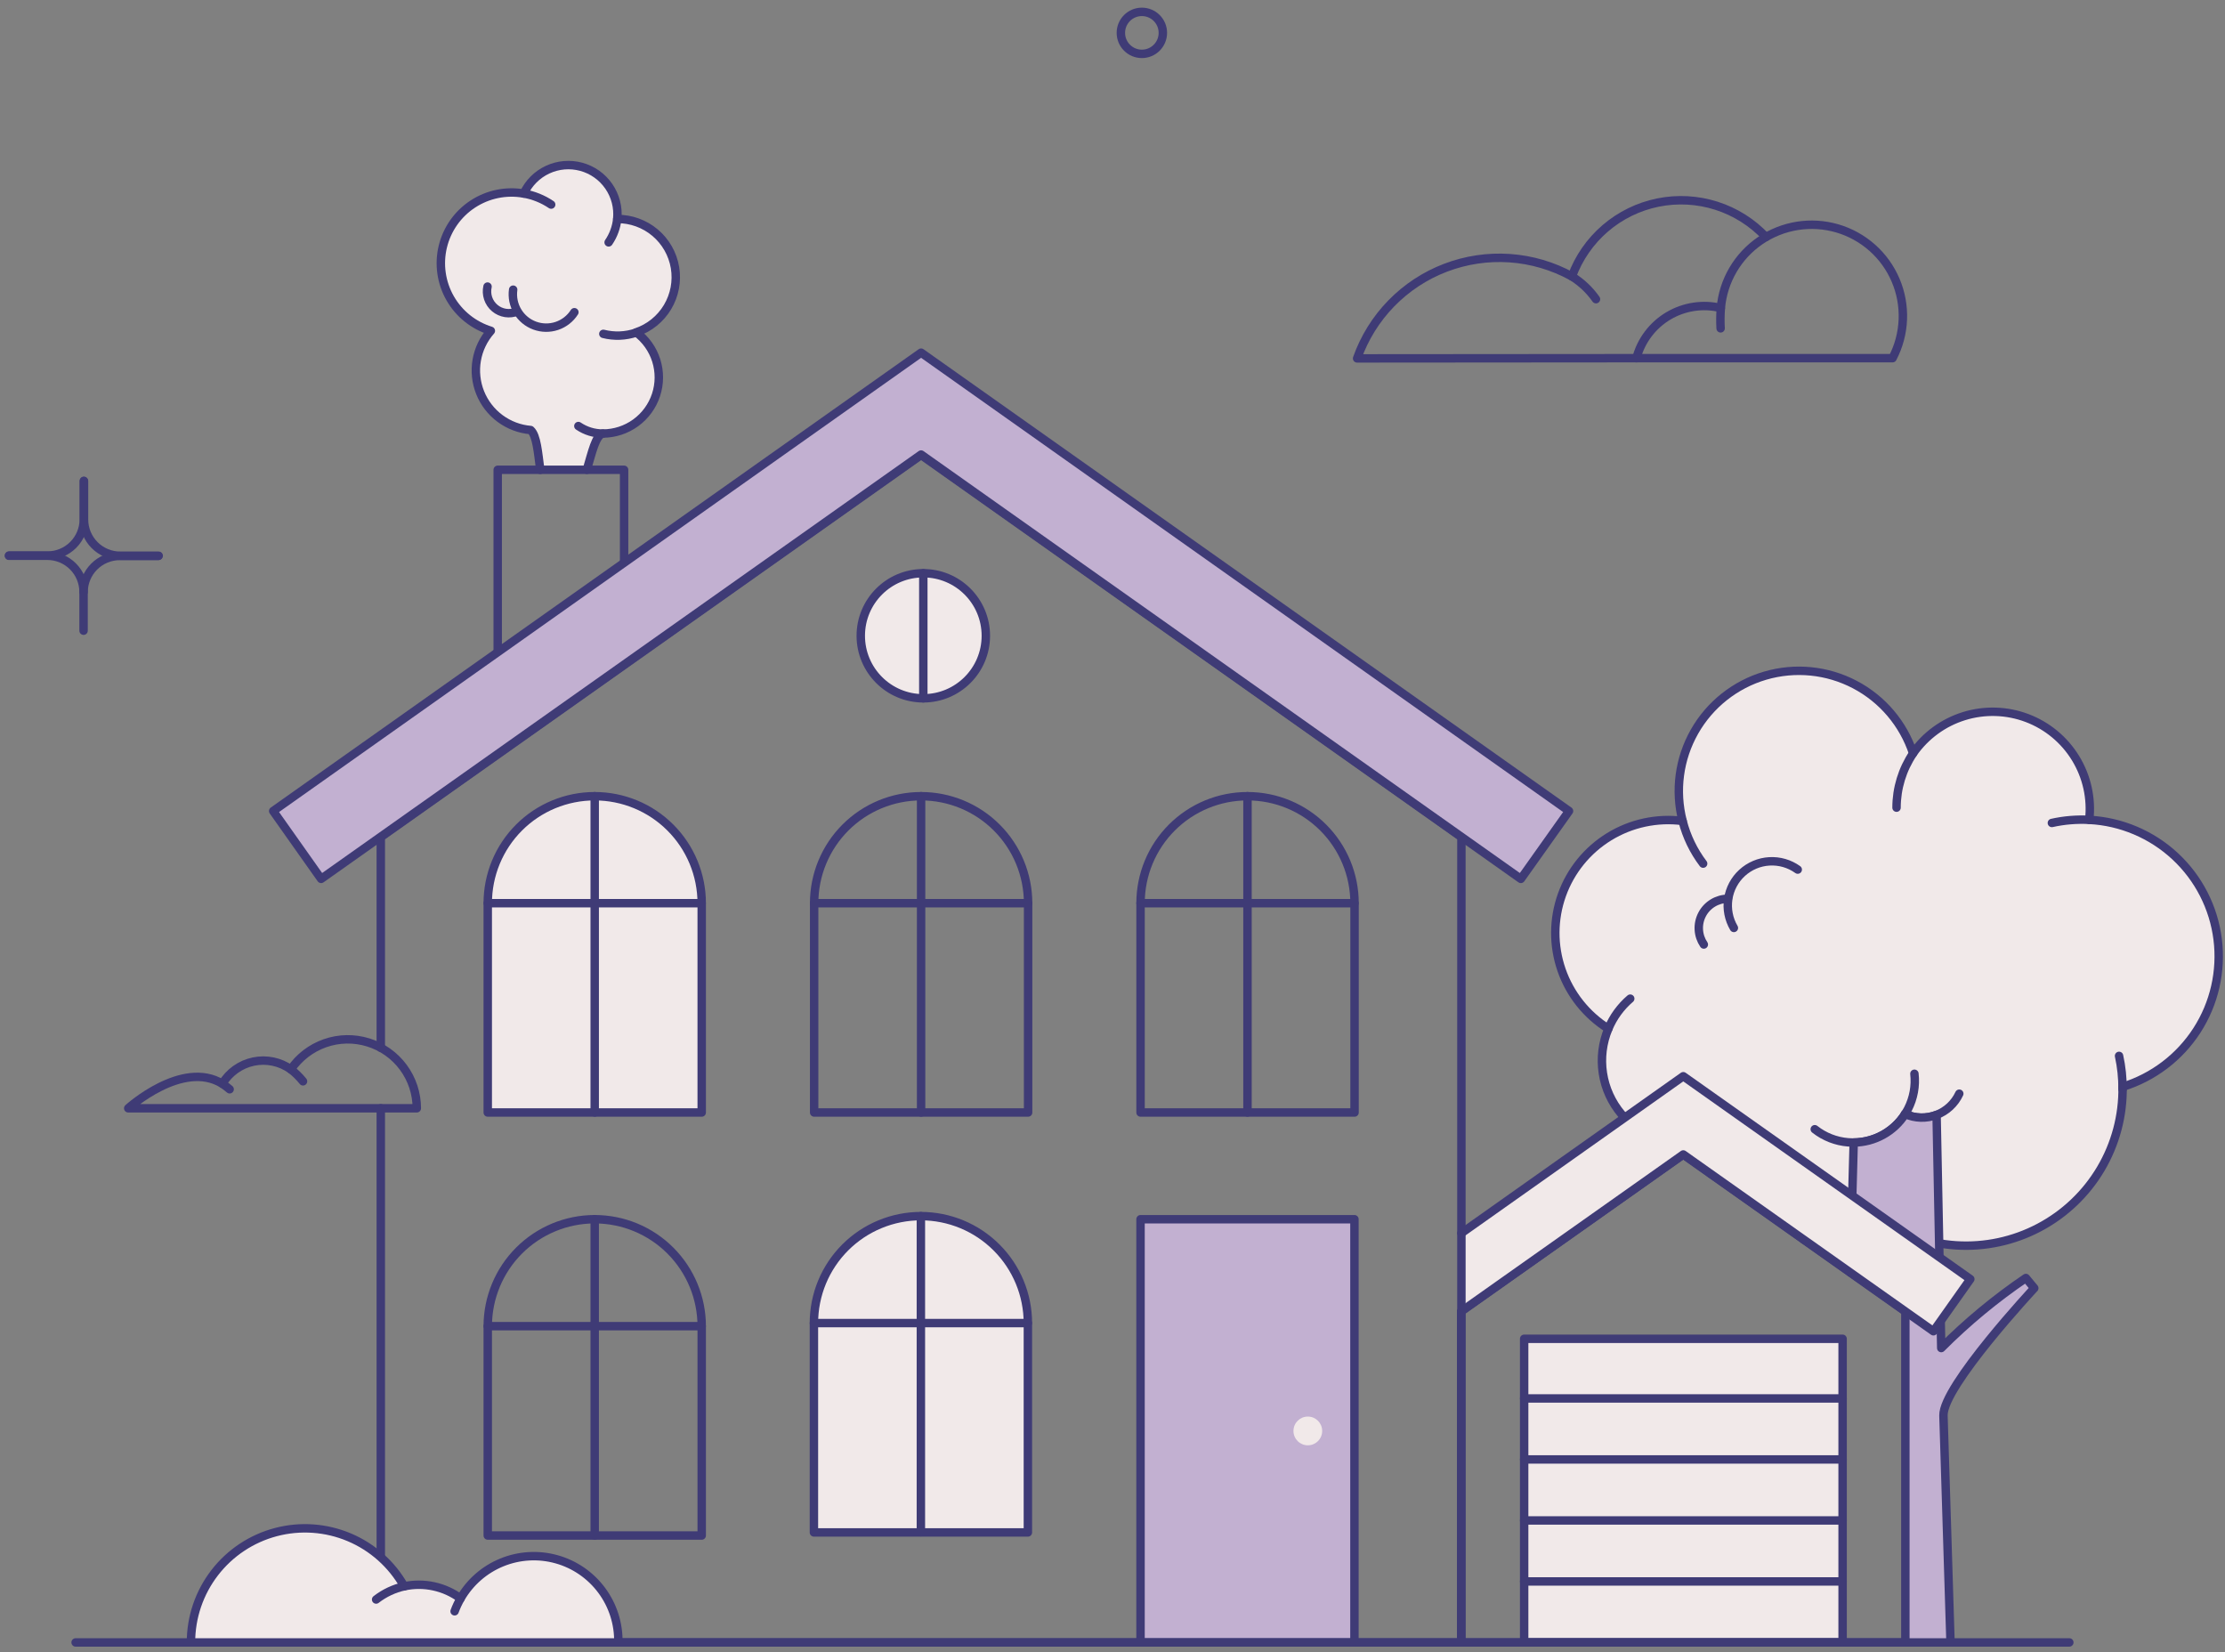 <svg width="264" height="196" viewBox="0 0 264 196" fill="none" xmlns="http://www.w3.org/2000/svg">
    <rect x="0" y="0" width="264" height="196" fill="#808080" stroke="none"/>
    <path d="M247.889 97.268C248.179 94.721 247.61 92.15 246.274 89.962C244.938 87.774 242.911 86.094 240.513 85.188C238.114 84.282 235.483 84.202 233.033 84.96C230.585 85.719 228.459 87.272 226.992 89.374C225.832 85.861 223.353 82.936 220.078 81.217C216.802 79.498 212.986 79.119 209.437 80.161C205.887 81.203 202.882 83.583 201.054 86.799C199.227 90.016 198.721 93.817 199.644 97.399C196.614 97.01 193.542 97.668 190.936 99.265C188.331 100.862 186.351 103.3 185.322 106.177C184.293 109.055 184.279 112.197 185.282 115.082C186.284 117.969 188.244 120.426 190.834 122.046C190.136 123.714 189.911 125.541 190.186 127.33C190.459 129.117 191.221 130.794 192.387 132.177C193.551 133.559 195.076 134.593 196.792 135.164C198.507 135.737 200.347 135.824 202.109 135.418C202.2 136.742 202.498 138.043 202.992 139.275L214.053 147.092C217.126 147.275 220.158 146.31 222.56 144.385C225.36 146.363 228.652 147.526 232.073 147.748C235.492 147.971 238.908 147.242 241.94 145.643C244.97 144.045 247.501 141.638 249.25 138.69C250.999 135.742 251.898 132.368 251.848 128.942C255.483 127.814 258.605 125.442 260.668 122.245C262.729 119.046 263.602 115.223 263.13 111.448C262.658 107.67 260.872 104.18 258.086 101.589C255.3 98.996 251.689 97.467 247.889 97.268Z" fill="#F1E9E9"/>
    <path d="M202.992 139.275C202.498 138.044 202.2 136.742 202.109 135.418C200.347 135.824 198.507 135.737 196.792 135.164C195.076 134.593 193.551 133.559 192.387 132.177C191.221 130.794 190.459 129.117 190.186 127.33C189.911 125.541 190.136 123.714 190.834 122.046C188.244 120.426 186.284 117.969 185.282 115.082C184.279 112.197 184.293 109.055 185.322 106.177C186.351 103.3 188.331 100.862 190.936 99.265C193.542 97.668 196.614 97.01 199.644 97.399C198.721 93.817 199.227 90.016 201.054 86.799C202.882 83.583 205.887 81.203 209.437 80.161C212.986 79.119 216.802 79.498 220.078 81.217C223.353 82.936 225.832 85.861 226.992 89.374C228.459 87.272 230.585 85.719 233.033 84.96C235.483 84.202 238.114 84.282 240.513 85.188C242.911 86.094 244.938 87.774 246.274 89.962C247.61 92.15 248.179 94.721 247.889 97.268C251.689 97.467 255.3 98.996 258.086 101.589C260.872 104.18 262.658 107.67 263.13 111.448C263.602 115.223 262.729 119.046 260.668 122.245C258.605 125.442 255.483 127.814 251.848 128.942C251.898 132.368 250.998 135.742 249.25 138.69C247.5 141.636 244.97 144.043 241.938 145.641C238.906 147.241 235.492 147.969 232.073 147.747C228.652 147.525 225.36 146.362 222.56 144.385C220.158 146.31 217.126 147.275 214.053 147.092" stroke="#3F3B76" stroke-linecap="round" stroke-linejoin="round"/>
    <path d="M202.081 102.46C200.939 100.953 200.111 99.232 199.644 97.399" stroke="#3F3B76" stroke-linecap="round" stroke-linejoin="round"/>
    <path d="M225.028 95.821C225.028 93.524 225.714 91.28 226.996 89.374" stroke="#3F3B76" stroke-linecap="round" stroke-linejoin="round"/>
    <path d="M243.458 97.635C244.911 97.311 246.403 97.188 247.889 97.268" stroke="#3F3B76" stroke-linecap="round" stroke-linejoin="round"/>
    <path d="M190.834 122.046C191.408 120.671 192.297 119.449 193.43 118.48" stroke="#3F3B76" stroke-linecap="round" stroke-linejoin="round"/>
    <path d="M202.109 135.418C201.993 133.732 202.207 132.04 202.738 130.437" stroke="#3F3B76" stroke-linecap="round" stroke-linejoin="round"/>
    <path d="M251.429 125.271C251.713 126.571 251.852 127.899 251.843 129.231" stroke="#3F3B76" stroke-linecap="round" stroke-linejoin="round"/>
    <path d="M205.727 110.09C205.116 109.053 204.88 107.838 205.058 106.648C205.237 105.458 205.818 104.365 206.707 103.554C207.596 102.743 208.736 102.261 209.937 102.191C211.138 102.12 212.328 102.465 213.305 103.168" stroke="#3F3B76" stroke-linecap="round" stroke-linejoin="round"/>
    <path d="M202.161 112.056C201.808 111.535 201.602 110.928 201.568 110.298C201.532 109.669 201.669 109.043 201.963 108.485C202.255 107.927 202.695 107.461 203.234 107.134C203.772 106.807 204.389 106.632 205.019 106.629" stroke="#3F3B76" stroke-linecap="round" stroke-linejoin="round"/>
    <path d="M227.149 127.39C227.313 128.828 227.047 130.282 226.386 131.57C225.723 132.857 224.695 133.92 223.431 134.624C222.166 135.327 220.721 135.642 219.279 135.525C217.835 135.409 216.459 134.868 215.324 133.971" stroke="#3F3B76" stroke-linecap="round" stroke-linejoin="round"/>
    <path d="M232.472 129.755C231.929 130.924 230.948 131.833 229.742 132.284C228.534 132.736 227.197 132.694 226.021 132.167" stroke="#3F3B76" stroke-linecap="round" stroke-linejoin="round"/>
    <path d="M241.36 152.828L240.364 151.622C236.759 154.068 233.398 156.851 230.322 159.934L229.77 132.272C229.172 132.502 228.536 132.611 227.895 132.593C227.257 132.575 226.627 132.431 226.044 132.167C225.388 133.195 224.485 134.044 223.419 134.634C222.352 135.225 221.154 135.54 219.934 135.549L219.52 150.961L226.064 155.581V194.859H231.413L230.574 167.931C230.505 164.47 241.36 152.828 241.36 152.828Z" fill="#C2B0D1"/>
    <path d="M219.53 150.961L219.944 135.549C221.164 135.54 222.362 135.225 223.428 134.634C224.495 134.044 225.398 133.195 226.053 132.167C226.637 132.431 227.266 132.575 227.905 132.593C228.545 132.611 229.182 132.502 229.779 132.272L230.331 159.934C233.407 156.851 236.769 154.068 240.373 151.622L241.37 152.828C241.37 152.828 230.515 164.47 230.593 167.931L231.432 194.859" stroke="#3F3B76" stroke-linecap="round" stroke-linejoin="round"/>
    <path d="M173.372 155.582L199.723 136.966L226.074 155.582V194.86H173.372V155.582Z" stroke="#3F3B76" stroke-linecap="round" stroke-linejoin="round"/>
    <path d="M199.723 127.684L173.398 146.301V155.569L199.723 136.965L229.404 157.941L233.782 151.754L199.723 127.684Z" fill="#F1E9E9"/>
    <path d="M173.398 146.301L199.723 127.684L233.782 151.754L229.404 157.941L199.723 136.965L173.398 155.569" stroke="#3F3B76" stroke-linecap="round" stroke-linejoin="round"/>
    <path d="M218.628 158.833H180.844V194.859H218.628V158.833Z" fill="#F1E9E9"/>
    <path d="M218.628 158.833H180.844V194.859H218.628V158.833Z" stroke="#3F3B76" stroke-linecap="round" stroke-linejoin="round"/>
    <path d="M180.844 165.912H218.628" stroke="#3F3B76" stroke-linecap="round" stroke-linejoin="round"/>
    <path d="M180.844 173.149H218.628" stroke="#3F3B76" stroke-linecap="round" stroke-linejoin="round"/>
    <path d="M180.844 180.386H218.628" stroke="#3F3B76" stroke-linecap="round" stroke-linejoin="round"/>
    <path d="M180.844 187.622H218.628" stroke="#3F3B76" stroke-linecap="round" stroke-linejoin="round"/>
    <path d="M180.844 194.859H218.628" stroke="#3F3B76" stroke-linecap="round" stroke-linejoin="round"/>
    <path d="M75.492 39.427C77.046 38.9 78.362 37.838 79.204 36.43C80.046 35.022 80.359 33.36 80.088 31.742C79.817 30.124 78.979 28.655 77.724 27.599C76.468 26.542 74.878 25.967 73.237 25.976C73.371 24.606 73.016 23.232 72.234 22.099C71.451 20.966 70.294 20.146 68.965 19.785C67.637 19.424 66.223 19.545 64.975 20.126C63.727 20.707 62.725 21.711 62.147 22.961C60.043 22.591 57.879 23.038 56.093 24.21C54.308 25.381 53.037 27.19 52.539 29.266C52.041 31.343 52.353 33.531 53.412 35.385C54.472 37.239 56.198 38.619 58.24 39.245C57.369 40.23 56.789 41.439 56.565 42.735C56.341 44.032 56.482 45.365 56.971 46.586C57.461 47.807 58.28 48.868 59.337 49.65C60.395 50.433 61.649 50.906 62.959 51.017C63.681 51.64 63.836 53.722 64.105 55.737H69.625C70.243 53.678 70.68 51.629 71.533 51.437C72.932 51.433 74.295 50.989 75.427 50.167C76.56 49.345 77.405 48.188 77.843 46.859C78.281 45.531 78.29 44.097 77.868 42.764C77.446 41.429 76.615 40.262 75.492 39.427Z" fill="#F1E9E9"/>
    <path d="M69.625 55.736C70.243 53.677 70.68 51.628 71.533 51.436C72.931 51.431 74.292 50.986 75.424 50.164C76.555 49.343 77.4 48.187 77.837 46.859C78.275 45.531 78.284 44.099 77.864 42.766C77.443 41.433 76.613 40.266 75.492 39.43C77.046 38.903 78.362 37.841 79.204 36.433C80.046 35.025 80.359 33.363 80.088 31.745C79.817 30.127 78.979 28.658 77.724 27.602C76.468 26.545 74.878 25.97 73.237 25.979C73.371 24.609 73.016 23.235 72.234 22.102C71.451 20.969 70.294 20.149 68.965 19.788C67.637 19.427 66.223 19.548 64.975 20.129C63.727 20.71 62.725 21.714 62.147 22.964C60.043 22.594 57.879 23.041 56.093 24.213C54.308 25.384 53.037 27.193 52.539 29.269C52.041 31.346 52.353 33.534 53.412 35.388C54.472 37.242 56.198 38.622 58.24 39.248C57.369 40.233 56.789 41.442 56.565 42.738C56.341 44.035 56.482 45.368 56.971 46.589C57.461 47.809 58.28 48.871 59.337 49.653C60.395 50.436 61.649 50.909 62.959 51.02C63.681 51.643 63.836 53.725 64.105 55.74" stroke="#3F3B76" stroke-linecap="round" stroke-linejoin="round"/>
    <path d="M62.147 22.961C63.31 23.165 64.418 23.612 65.398 24.272" stroke="#3F3B76" stroke-linecap="round" stroke-linejoin="round"/>
    <path d="M73.237 25.976C73.132 26.973 72.781 27.927 72.215 28.755" stroke="#3F3B76" stroke-linecap="round" stroke-linejoin="round"/>
    <path d="M68.623 50.544C69.481 51.128 70.495 51.439 71.533 51.435" stroke="#3F3B76" stroke-linecap="round" stroke-linejoin="round"/>
    <path d="M75.493 39.453C74.233 39.883 72.876 39.937 71.586 39.61" stroke="#3F3B76" stroke-linecap="round" stroke-linejoin="round"/>
    <path d="M60.888 34.366C60.763 35.262 60.949 36.173 61.413 36.948C61.878 37.724 62.594 38.317 63.442 38.629C64.29 38.941 65.22 38.954 66.077 38.665C66.933 38.376 67.665 37.803 68.151 37.041" stroke="#3F3B76" stroke-linecap="round" stroke-linejoin="round"/>
    <path d="M57.846 33.999C57.742 34.462 57.766 34.944 57.917 35.394C58.068 35.844 58.339 36.243 58.702 36.549C59.065 36.855 59.504 37.055 59.973 37.128C60.442 37.201 60.922 37.143 61.36 36.962" stroke="#3F3B76" stroke-linecap="round" stroke-linejoin="round"/>
    <path d="M59.053 77.376V55.736H74.05V66.767" stroke="#3F3B76" stroke-linecap="round" stroke-linejoin="round"/>
    <path d="M45.182 124.3V99.314L109.29 53.98L173.398 99.314V194.86H45.182V131.486" stroke="#3F3B76" stroke-linecap="round" stroke-linejoin="round"/>
    <path d="M180.451 104.27L109.29 53.927L38.103 104.27L32.413 96.22L109.29 41.84L186.167 96.22L180.451 104.27Z" fill="#C2B0D1"/>
    <path d="M180.451 104.27L109.29 53.927L38.103 104.27L32.413 96.22L109.29 41.84L186.167 96.22L180.451 104.27Z" stroke="#3F3B76" stroke-linecap="round" stroke-linejoin="round"/>
    <path d="M160.707 144.648H135.326V194.86H160.707V144.648Z" fill="#C2B0D1"/>
    <path d="M160.707 144.648H135.326V194.86H160.707V144.648Z" stroke="#3F3B76" stroke-linecap="round" stroke-linejoin="round"/>
    <path d="M109.264 144.281C112.631 144.281 115.86 145.618 118.241 148C120.622 150.381 121.96 153.61 121.96 156.977V181.808H96.573V156.972C96.572 155.305 96.9 153.654 97.537 152.114C98.175 150.574 99.11 149.175 100.288 147.996C101.467 146.818 102.866 145.883 104.406 145.246C105.946 144.608 107.597 144.28 109.264 144.281Z" fill="#F1E9E9"/>
    <path d="M109.264 144.281C112.631 144.281 115.86 145.618 118.241 148C120.622 150.381 121.96 153.61 121.96 156.977V181.808H96.573V156.972C96.572 155.305 96.9 153.654 97.537 152.114C98.175 150.574 99.11 149.175 100.288 147.996C101.467 146.818 102.866 145.883 104.406 145.246C105.946 144.608 107.597 144.28 109.264 144.281Z" stroke="#3F3B76" stroke-linecap="round" stroke-linejoin="round"/>
    <path d="M109.264 144.281V181.776" stroke="#3F3B76" stroke-linecap="round" stroke-linejoin="round"/>
    <path d="M96.573 156.972H121.954" stroke="#3F3B76" stroke-linecap="round" stroke-linejoin="round"/>
    <path d="M70.563 144.648C73.93 144.648 77.159 145.986 79.54 148.368C81.921 150.748 83.259 153.977 83.259 157.344V182.176H57.873V157.336C57.875 153.972 59.212 150.745 61.592 148.366C63.972 145.987 67.198 144.65 70.563 144.648Z" stroke="#3F3B76" stroke-linecap="round" stroke-linejoin="round"/>
    <path d="M70.563 144.648V182.169" stroke="#3F3B76" stroke-linecap="round" stroke-linejoin="round"/>
    <path d="M57.873 157.339H83.254" stroke="#3F3B76" stroke-linecap="round" stroke-linejoin="round"/>
    <path d="M109.29 94.463C112.657 94.463 115.887 95.8 118.267 98.182C120.648 100.563 121.986 103.792 121.986 107.159V131.989H96.6V107.153C96.599 105.486 96.926 103.836 97.564 102.296C98.201 100.756 99.136 99.356 100.314 98.178C101.493 96.999 102.892 96.064 104.433 95.427C105.973 94.79 107.623 94.462 109.29 94.463Z" stroke="#3F3B76" stroke-linecap="round" stroke-linejoin="round"/>
    <path d="M109.29 94.463V131.984" stroke="#3F3B76" stroke-linecap="round" stroke-linejoin="round"/>
    <path d="M96.6 107.154H121.98" stroke="#3F3B76" stroke-linecap="round" stroke-linejoin="round"/>
    <path d="M148.024 94.463C151.391 94.463 154.62 95.8 157.001 98.182C159.383 100.563 160.72 103.792 160.72 107.159V131.989H135.328V107.153C135.327 105.486 135.655 103.834 136.293 102.294C136.93 100.754 137.866 99.355 139.044 98.177C140.224 96.997 141.623 96.063 143.165 95.425C144.705 94.788 146.357 94.461 148.024 94.463Z" stroke="#3F3B76" stroke-linecap="round" stroke-linejoin="round"/>
    <path d="M148.017 94.463V131.984" stroke="#3F3B76" stroke-linecap="round" stroke-linejoin="round"/>
    <path d="M135.326 107.154H160.707" stroke="#3F3B76" stroke-linecap="round" stroke-linejoin="round"/>
    <path d="M70.563 94.463C73.93 94.463 77.159 95.8 79.54 98.182C81.921 100.563 83.259 103.792 83.259 107.159V131.989H57.873V107.153C57.872 105.486 58.199 103.836 58.837 102.296C59.474 100.756 60.409 99.356 61.587 98.178C62.766 96.999 64.165 96.064 65.705 95.427C67.246 94.79 68.896 94.462 70.563 94.463Z" fill="#F1E9E9"/>
    <path d="M70.563 94.463C73.93 94.463 77.159 95.8 79.54 98.182C81.921 100.563 83.259 103.792 83.259 107.159V131.989H57.873V107.153C57.872 105.486 58.199 103.836 58.837 102.296C59.474 100.756 60.409 99.356 61.587 98.178C62.766 96.999 64.165 96.064 65.705 95.427C67.246 94.79 68.896 94.462 70.563 94.463Z" stroke="#3F3B76" stroke-linecap="round" stroke-linejoin="round"/>
    <path d="M70.563 94.463V131.984" stroke="#3F3B76" stroke-linecap="round" stroke-linejoin="round"/>
    <path d="M57.873 107.154H83.254" stroke="#3F3B76" stroke-linecap="round" stroke-linejoin="round"/>
    <path d="M155.175 171.471C156.116 171.471 156.879 170.708 156.879 169.767C156.879 168.826 156.116 168.062 155.175 168.062C154.234 168.062 153.471 168.826 153.471 169.767C153.471 170.708 154.234 171.471 155.175 171.471Z" fill="#F1E9E9"/>
    <path d="M109.552 82.848C113.65 82.848 116.972 79.526 116.972 75.428C116.972 71.33 113.65 68.008 109.552 68.008C105.454 68.008 102.132 71.33 102.132 75.428C102.132 79.526 105.454 82.848 109.552 82.848Z" fill="#F1E9E9"/>
    <path d="M109.552 82.848C113.65 82.848 116.972 79.526 116.972 75.428C116.972 71.33 113.65 68.008 109.552 68.008C105.454 68.008 102.132 71.33 102.132 75.428C102.132 79.526 105.454 82.848 109.552 82.848Z" stroke="#3F3B76" stroke-linecap="round" stroke-linejoin="round"/>
    <path d="M109.552 68.008V82.848" stroke="#3F3B76" stroke-linecap="round" stroke-linejoin="round"/>
    <path d="M8.972 194.859H245.529" stroke="#3F3B76" stroke-linecap="round" stroke-linejoin="round"/>
    <path d="M73.366 194.859H22.659C22.656 191.87 23.644 188.962 25.468 186.594C27.292 184.225 29.849 182.527 32.741 181.767C35.632 181.005 38.694 181.225 41.448 182.388C44.202 183.551 46.492 185.595 47.961 188.199C49.114 187.952 50.307 187.952 51.459 188.202C52.612 188.45 53.699 188.94 54.648 189.641C55.76 187.713 57.482 186.209 59.543 185.367C61.603 184.526 63.886 184.393 66.03 184.991C68.175 185.588 70.059 186.883 71.387 188.67C72.715 190.456 73.412 192.633 73.366 194.859Z" fill="#F1E9E9"/>
    <path d="M73.366 194.859H22.659C22.656 191.87 23.644 188.962 25.468 186.594C27.292 184.225 29.849 182.527 32.741 181.767C35.632 181.005 38.694 181.225 41.448 182.388C44.202 183.551 46.492 185.595 47.961 188.199C49.114 187.952 50.307 187.952 51.459 188.202C52.612 188.45 53.699 188.94 54.648 189.641C55.76 187.713 57.482 186.209 59.543 185.367C61.603 184.526 63.886 184.393 66.03 184.991C68.175 185.588 70.059 186.883 71.387 188.67C72.715 190.456 73.412 192.633 73.366 194.859Z" stroke="#3F3B76" stroke-linecap="round" stroke-linejoin="round"/>
    <path d="M44.627 189.766C45.615 188.998 46.762 188.461 47.983 188.192" stroke="#3F3B76" stroke-linecap="round" stroke-linejoin="round"/>
    <path d="M53.94 191.163C54.133 190.639 54.37 190.131 54.648 189.646" stroke="#3F3B76" stroke-linecap="round" stroke-linejoin="round"/>
    <path d="M49.456 131.487H15.213C15.213 131.487 21.637 125.666 26.382 128.576C26.783 127.907 27.318 127.329 27.954 126.876C28.589 126.423 29.311 126.107 30.074 125.947C30.837 125.787 31.625 125.787 32.389 125.946C33.152 126.105 33.875 126.421 34.511 126.872C35.498 125.428 36.921 124.34 38.571 123.764C40.222 123.187 42.014 123.155 43.684 123.672C45.355 124.186 46.816 125.224 47.855 126.63C48.893 128.037 49.454 129.738 49.456 131.487Z" stroke="#3F3B76" stroke-linecap="round" stroke-linejoin="round"/>
    <path d="M34.511 126.871C35.046 127.284 35.53 127.76 35.953 128.287" stroke="#3F3B76" stroke-linecap="round" stroke-linejoin="round"/>
    <path d="M26.382 128.575C26.684 128.775 26.973 128.995 27.248 129.231" stroke="#3F3B76" stroke-linecap="round" stroke-linejoin="round"/>
    <path d="M209.528 28.119C207.917 26.401 205.896 25.124 203.652 24.409C201.409 23.694 199.02 23.564 196.713 24.033C194.406 24.502 192.257 25.553 190.471 27.086C188.684 28.619 187.321 30.584 186.508 32.794C184.234 31.546 181.714 30.807 179.125 30.629C176.536 30.452 173.94 30.839 171.516 31.764C169.092 32.689 166.898 34.13 165.086 35.987C163.274 37.845 161.887 40.074 161.022 42.52L194.164 42.494" stroke="#3F3B76" stroke-linecap="round" stroke-linejoin="round"/>
    <path d="M186.508 32.794C187.633 33.492 188.606 34.411 189.366 35.495" stroke="#3F3B76" stroke-linecap="round" stroke-linejoin="round"/>
    <path d="M224.553 42.495H194.164C194.724 40.391 196.087 38.59 197.959 37.477C199.83 36.365 202.065 36.03 204.18 36.543C204.32 34.948 204.811 33.404 205.618 32.022C206.427 30.64 207.531 29.454 208.853 28.551C210.175 27.647 211.681 27.048 213.261 26.796C214.842 26.545 216.459 26.647 217.995 27.096C219.533 27.545 220.95 28.33 222.148 29.393C223.344 30.456 224.291 31.771 224.917 33.244C225.545 34.717 225.838 36.311 225.774 37.91C225.711 39.51 225.294 41.076 224.553 42.495Z" stroke="#3F3B76" stroke-linecap="round" stroke-linejoin="round"/>
    <path d="M204.18 36.569C204.118 37.363 204.11 38.16 204.154 38.955" stroke="#3F3B76" stroke-linecap="round" stroke-linejoin="round"/>
    <path d="M135.484 6.39C136.86 6.39 137.975 5.275 137.975 3.899C137.975 2.523 136.86 1.408 135.484 1.408C134.108 1.408 132.993 2.523 132.993 3.899C132.993 5.275 134.108 6.39 135.484 6.39Z" stroke="#3F3B76" stroke-linecap="round" stroke-linejoin="round"/>
    <path d="M9.942 57.047V61.609C9.942 62.749 9.488 63.843 8.682 64.649C7.876 65.455 6.783 65.909 5.642 65.909H1.08" stroke="#3F3B76" stroke-linecap="round" stroke-linejoin="round"/>
    <path d="M18.831 65.936H14.269C13.129 65.935 12.035 65.482 11.229 64.675C10.423 63.869 9.969 62.776 9.969 61.636V57.073" stroke="#3F3B76" stroke-linecap="round" stroke-linejoin="round"/>
    <path d="M9.916 74.825V70.258C9.917 69.118 10.37 68.025 11.176 67.218C11.983 66.412 13.076 65.959 14.216 65.958H18.779" stroke="#3F3B76" stroke-linecap="round" stroke-linejoin="round"/>
    <path d="M1.054 65.936H5.616C6.756 65.936 7.85 66.39 8.656 67.196C9.462 68.002 9.915 69.095 9.916 70.236" stroke="#3F3B76" stroke-linecap="round" stroke-linejoin="round"/>
</svg>
